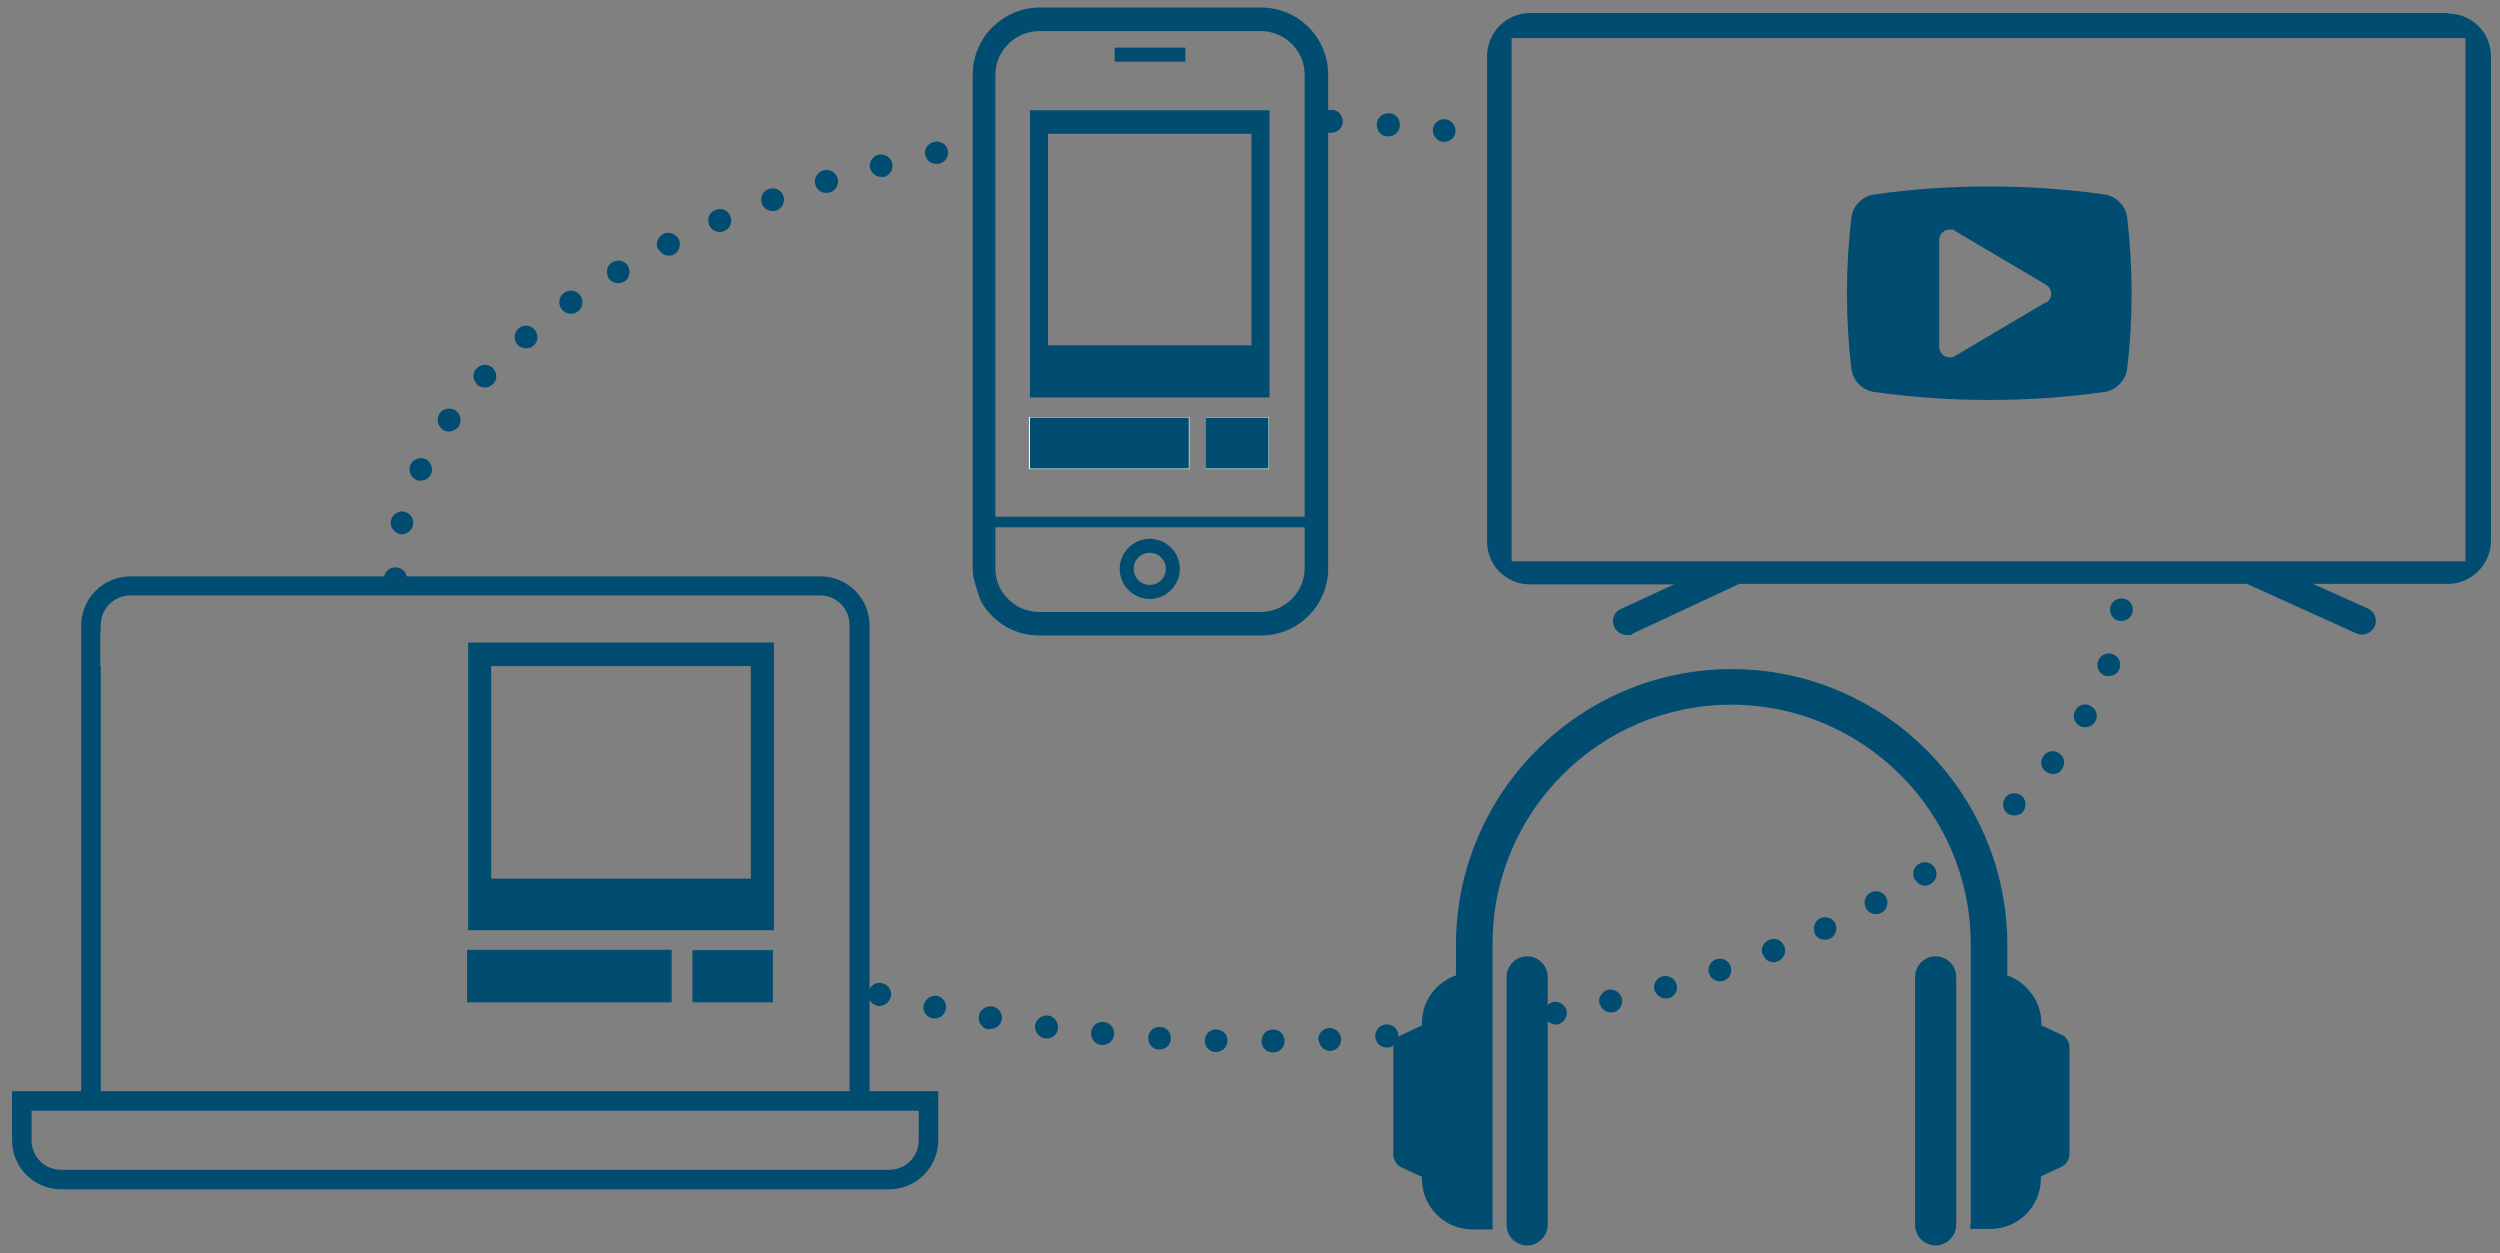 <?xml version="1.0" encoding="UTF-8"?>
<svg id="blue" xmlns="http://www.w3.org/2000/svg" xmlns:xlink="http://www.w3.org/1999/xlink" version="1.1" viewBox="0 0 498.8 250">
  <rect x="0" y="0" width="498.8" height="250" fill="#808080" stroke="none"/>
  <defs>
    <style>
      .cls-1 {
        clip-path: url(#clippath);
      }

      .cls-2 {
        fill: none;
      }

      .cls-2, .cls-3, .cls-4 {
        stroke-width: 0px;
      }

      .cls-3 {
        fill: #004d71;
      }

      .cls-4 {
        fill: #fff;
      }
    </style>
    <clipPath id="clippath">
      <path class="cls-2" d="M195.3,117.3H43.3V21.3h152v96ZM261.4,43.1h37.4V12h-37.4v31.2ZM306.2,112.9v114h134.6v-114h-134.6ZM170.4,240.1h111.5v-56.1h-111.5v56.1Z"/>
    </clipPath>
  </defs>
  <g>
    <path class="cls-3" d="M488.4,2.6h-183.1c-4.8,0-8.6,3.9-8.6,8.6v96.8c0,4.8,3.8,8.6,8.6,8.6h28.7l-10.6,4.9c-1.4.6-2,2.3-1.3,3.6.5,1,1.4,1.6,2.5,1.6s.8,0,1.2-.3l21.2-9.9h101.3l21.9,9.9c.4.2.7.2,1.1.2,1,0,2-.6,2.5-1.6.6-1.4,0-3-1.4-3.6l-10.9-4.9h26.9c4.7,0,8.6-3.9,8.6-8.6V11.3c0-4.8-3.8-8.6-8.6-8.6ZM491.9,112h-190.3V7.6h190.3v104.4Z"/>
    <path class="cls-3" d="M424.4,43.3c-.3-2.2-2.2-4.2-4.5-4.5-7.8-1.1-15.4-1.6-23-1.6s-15.2.5-23,1.6c-2.3.3-4.2,2.3-4.5,4.5-1.2,10.1-1.2,20.3,0,30.4.3,2.2,2.2,4.2,4.5,4.5,7.8,1.1,15.4,1.6,23,1.6s15.2-.5,23-1.6c2.3-.3,4.2-2.3,4.5-4.5,1.2-10.1,1.2-20.3,0-30.4ZM408.2,60.3l-18.1,10.7c-.3.2-.7.3-1.1.3-1.1,0-2.1-.9-2.1-2.1v-21.3c0-1.2,1-2.1,2.1-2.1s.7,0,1.1.3l18.1,10.7c1.4.8,1.4,2.8,0,3.6Z"/>
  </g>
  <g>
    <path class="cls-3" d="M304.7,190.8c-2.3,0-4.1,1.9-4.1,4.1v49.5c0,2.3,1.9,4.1,4.1,4.1s4.1-1.9,4.1-4.1v-49.5c0-2.3-1.9-4.1-4.1-4.1Z"/>
    <path class="cls-3" d="M386.2,190.8c-2.3,0-4.1,1.9-4.1,4.1v49.5c0,2.3,1.9,4.1,4.1,4.1s4.1-1.9,4.1-4.1v-49.5c0-2.3-1.9-4.1-4.1-4.1Z"/>
    <path class="cls-3" d="M411.4,206.5l-4.1-1.9v-.4c0-4.4-2.9-8.2-6.8-9.6v-6.1c0-30.3-24.7-55-55-55s-55,24.7-55,55v6.1c-4,1.4-6.8,5.1-6.8,9.6v.4l-4.1,1.9c-1,.5-1.6,1.5-1.6,2.6v21.2c0,1.1.6,2.1,1.6,2.6l4.1,1.9v.4c0,5.6,4.5,10.1,10.1,10.1h4v-56.9c-.1-26.3,21.3-47.8,47.6-47.8s47.8,21.4,47.8,47.8v55.9c-.1,0-.1.9-.1.9h4c5.6,0,10.1-4.5,10.1-10.1v-.4l4.1-1.9c1-.5,1.6-1.5,1.6-2.6v-21.2c0-1.1-.6-2.1-1.6-2.6Z"/>
  </g>
  <g>
    <g>
      <g>
        <path class="cls-3" d="M251.5,1.7h-44.1c-7.3,0-13.3,5.9-13.3,13.2v98.5c0,.5,0,1,.1,1.6.6,2.1,1.4,4.6,1.7,5.1h.1c2.4,4.2,6.7,6.6,11.3,6.6h44.1c7.3,0,13.3-5.9,13.3-13.2V14.9c0-7.3-5.9-13.2-13.3-13.2ZM260.4,113.4c0,4.9-4,8.9-9,8.9h-44.1c-4.9,0-9-4-9-8.9v-8.4h62.1v8.4ZM260.4,15.2v88.1h-62.1V14.9c0-4.9,4-8.9,9-8.9h44.1c4.9,0,9,4,9,8.9v.2Z"/>
        <path class="cls-3" d="M251.5,126.8h-44.1c-4.7,0-9-2.4-11.5-6.5h0c-.4-.6-1.2-3.2-1.7-5.3,0-.7-.1-1.2-.1-1.7V14.9c0-7.4,6-13.4,13.4-13.4h44.1c7.4,0,13.4,6,13.4,13.4v98.5c0,7.4-6,13.4-13.4,13.4ZM207.3,1.9c-7.2,0-13.1,5.9-13.1,13.1v98.5c0,.5,0,1,.1,1.6.6,2.3,1.4,4.6,1.7,5h.1c2.4,4.1,6.6,6.5,11.2,6.5h44.1c7.2,0,13.1-5.9,13.1-13.1V14.9c0-7.2-5.9-13.1-13.1-13.1h-44.1ZM251.5,122.5h-44.1c-5,0-9.1-4.1-9.1-9.1v-8.6h62.4v8.6c0,5-4.1,9.1-9.1,9.1ZM198.6,105.2v8.2c0,4.8,3.9,8.7,8.8,8.7h44.1c4.8,0,8.8-3.9,8.8-8.7v-8.2h-61.7ZM260.6,103.4h-62.4V14.9c0-5,4.1-9.1,9.1-9.1h44.1c5,0,9.1,4.1,9.1,9.1v88.5ZM198.6,103.1h61.7V14.9c0-4.8-3.9-8.7-8.8-8.7h-44.1c-4.8,0-8.8,3.9-8.8,8.7v88.1Z"/>
      </g>
      <path class="cls-3" d="M229.4,107.5c-3.3,0-6,2.7-6,6s2.7,6,6,6,6-2.7,6-6c0-3.3-2.7-6-6-6ZM229.4,116.7c-1.8,0-3.2-1.4-3.2-3.2s1.4-3.2,3.2-3.2,3.2,1.4,3.2,3.2c0,1.8-1.4,3.2-3.2,3.2Z"/>
      <rect class="cls-3" x="222.4" y="9.5" width="14.1" height="2.8"/>
    </g>
    <g>
      <g>
        <rect class="cls-3" x="240.6" y="83.2" width="12.6" height="10.3"/>
        <path class="cls-4" d="M253.2,93.6h-12.6v-10.4h12.6v10.4ZM240.6,93.5h12.5v-10.2h-12.5v10.2Z"/>
      </g>
      <g>
        <rect class="cls-3" x="205.4" y="83.2" width="31.8" height="10.3"/>
        <path class="cls-4" d="M237.3,93.6h-32v-10.4h32v10.4ZM205.5,93.5h31.7v-10.2h-31.7v10.2Z"/>
      </g>
      <path class="cls-3" d="M205.5,22v57.3h47.8V22h-47.8ZM249.7,68.9h-40.6V26.7h40.6v42.3Z"/>
    </g>
  </g>
  <g>
    <g>
      <g>
        <rect class="cls-3" x="138.2" y="189.6" width="16" height="10.3"/>
        <path class="cls-3" d="M154.3,200h-16.1v-10.4h16.1v10.4ZM138.3,199.9h16v-10.2h-16v10.2Z"/>
      </g>
      <g>
        <rect class="cls-3" x="93.2" y="189.6" width="40.7" height="10.3"/>
        <path class="cls-3" d="M134,200h-40.8v-10.5h40.8v10.5ZM93.3,199.9h40.5v-10.2h-40.5v10.2Z"/>
      </g>
      <path class="cls-3" d="M93.4,128.2v57.4h61v-57.4h-61ZM149.8,175.3h-51.8v-42.4h51.8v42.4Z"/>
    </g>
    <path class="cls-3" d="M173.5,217.7v-92.9c0-5.4-4.4-9.8-9.8-9.8H26c-5.4,0-9.8,4.4-9.8,9.8v92.9H2.4v9.8c0,5.4,4.4,9.8,9.8,9.8h165.2c5.4,0,9.8-4.4,9.8-9.8v-9.8h-13.8ZM20,126h.1v-1.3c0-3.2,2.6-5.9,5.9-5.9h137.6c3.3,0,5.9,2.6,5.9,5.9v4.4h0v2h0v86.6H20.1v-84.8h-.1v-6.8ZM183.3,227.5c0,3.3-2.6,5.9-5.9,5.9H12.2c-3.3,0-5.9-2.6-5.9-5.9v-5.9h177v5.9Z"/>
  </g>
  <g class="cls-1">
    <path class="cls-3" d="M251.7,207.7c0-1.3,1-2.3,2.3-2.3h0c1.3,0,2.3,1,2.3,2.3h0c0,1.3-1,2.3-2.3,2.3h0c-1.3,0-2.3-1-2.3-2.3ZM242.6,209.9h0c-1.3,0-2.3-1.1-2.2-2.3h0c0-1.3,1.1-2.3,2.3-2.2h0c1.3,0,2.3,1.1,2.2,2.3h0c0,1.2-1.1,2.2-2.3,2.2h0ZM263,207.5c0-1.3.9-2.3,2.2-2.4h0c1.3,0,2.3.9,2.4,2.2h0c0,1.3-.9,2.3-2.2,2.4h0c-1.2,0-2.2-1-2.3-2.2ZM231.2,209.4c-1.3,0-2.2-1.2-2.1-2.4h0c0-1.3,1.2-2.2,2.4-2.1h0c1.3,0,2.2,1.2,2.1,2.4h0c0,1.2-1.1,2.1-2.3,2.1h0c0,0-.1,0-.1,0ZM274.4,206.9c-.1-1.3.8-2.4,2.1-2.5h0c1.3-.1,2.4.8,2.5,2.1h0c0,1.3-.8,2.4-2.1,2.5h0c0,0-.1,0-.2,0h0c-1.2,0-2.2-.9-2.3-2.1ZM219.8,208.5h0c-1.3-.1-2.2-1.2-2.1-2.5h0c.1-1.3,1.2-2.2,2.5-2.1h0c1.3.1,2.2,1.2,2.1,2.5h0c-.1,1.2-1.1,2.1-2.3,2.1h0c0,0-.1,0-.2,0ZM285.6,205.9c-.1-1.2.8-2.4,2-2.5h0c1.2-.1,2.4.8,2.5,2h0c.1,1.3-.8,2.4-2,2.5h0c0,0-.2,0-.3,0h0c-1.1,0-2.1-.9-2.3-2ZM208.5,207.2h0c-1.2-.2-2.1-1.3-2-2.6h0c.2-1.2,1.3-2.1,2.6-2h0c1.2.2,2.1,1.3,2,2.6h0c-.1,1.1-1.1,2-2.3,2h0c-.1,0-.2,0-.3,0ZM296.9,204.5c-.2-1.2.7-2.4,1.9-2.6h0c1.2-.2,2.4.7,2.6,1.9h0c.2,1.2-.7,2.4-1.9,2.6h0c-.1,0-.2,0-.4,0h0c-1.1,0-2.1-.8-2.3-1.9ZM197.2,205.4h0c-1.2-.2-2.1-1.4-1.9-2.7h0c.2-1.2,1.4-2.1,2.7-1.9h0c1.2.2,2.1,1.4,1.9,2.6h0c-.2,1.1-1.2,1.9-2.3,1.9h0c-.1,0-.3,0-.4,0ZM308.1,202.6c-.2-1.2.6-2.4,1.8-2.7h0c1.2-.2,2.4.6,2.7,1.8h0c.2,1.2-.6,2.4-1.8,2.7h0c-.1,0-.3,0-.4,0h0c-1.1,0-2-.8-2.2-1.8ZM186,203.2c-1.2-.3-2-1.5-1.7-2.7h0c.3-1.2,1.5-2,2.7-1.8h0c1.2.3,2,1.5,1.7,2.7h0c-.2,1.1-1.2,1.8-2.2,1.8h0c-.2,0-.3,0-.5,0ZM319.1,200.3c-.3-1.2.5-2.5,1.7-2.8h0c1.2-.3,2.5.5,2.8,1.7h0c.3,1.2-.5,2.5-1.7,2.8h0c-.2,0-.4,0-.5,0h0c-1,0-2-.7-2.2-1.8ZM174.9,200.6h0c-1.2-.3-2-1.6-1.6-2.8h0c.3-1.2,1.6-2,2.8-1.6h0c1.2.3,2,1.6,1.6,2.8h0c-.3,1-1.2,1.7-2.2,1.7h0c-.2,0-.4,0-.6,0ZM330.1,197.6c-.4-1.2.4-2.5,1.6-2.8h0c1.2-.3,2.5.4,2.8,1.6h0c.4,1.2-.4,2.5-1.6,2.8h0c-.2,0-.4,0-.6,0h0c-1,0-1.9-.7-2.2-1.7ZM163.9,197.5c-1.2-.4-1.9-1.7-1.5-2.9h0c.4-1.2,1.7-1.9,2.9-1.5h0c1.2.4,1.9,1.7,1.5,2.9h0c-.3,1-1.2,1.6-2.2,1.6h0c-.2,0-.5,0-.7-.1ZM341,194.3c-.4-1.2.2-2.5,1.4-2.9h0c1.2-.4,2.5.2,2.9,1.4h0c.4,1.2-.2,2.5-1.4,2.9h0c-.3,0-.5.1-.7.1h0c-1,0-1.9-.6-2.2-1.6ZM153.1,193.8c-1.2-.4-1.8-1.7-1.4-2.9h0c.4-1.2,1.8-1.8,2.9-1.4h0c1.2.4,1.8,1.8,1.4,2.9h0c-.3.9-1.2,1.5-2.2,1.5h0c-.3,0-.5,0-.8-.1ZM351.7,190.5c-.5-1.2.1-2.5,1.3-3h0c1.2-.5,2.5.1,3,1.3h0c.5,1.2-.1,2.5-1.3,3h0c-.3.1-.6.2-.8.2h0c-.9,0-1.8-.5-2.1-1.5ZM142.4,189.6h0c-1.2-.5-1.7-1.9-1.2-3h0c.5-1.2,1.8-1.7,3-1.2h0c1.2.5,1.7,1.8,1.2,3h0c-.4.9-1.2,1.4-2.1,1.4h0c-.3,0-.6,0-.9-.2ZM362.1,186.2c-.5-1.1,0-2.5,1.1-3h0c1.1-.5,2.5,0,3,1.1h0c.5,1.1,0,2.5-1.1,3h0c-.3.1-.6.2-1,.2h0c-.9,0-1.7-.5-2.1-1.3ZM132,184.7c-1.1-.6-1.6-1.9-1-3.1h0c.6-1.1,1.9-1.6,3.1-1h0c1.1.6,1.6,1.9,1,3.1h0c-.4.8-1.2,1.3-2,1.3h0c-.3,0-.7,0-1-.2ZM372.3,181.2c-.6-1.1-.2-2.5.9-3.1h0c1.1-.6,2.5-.2,3.1.9h0c.6,1.1.2,2.5-.9,3.1h0c-.4.2-.7.3-1.1.3h0c-.8,0-1.6-.4-2-1.2ZM121.9,179.2c-1.1-.6-1.4-2-.8-3.1h0c.6-1.1,2-1.4,3.1-.8h0c1.1.6,1.5,2,.8,3.1h0c-.4.7-1.2,1.1-2,1.1h0c-.4,0-.8-.1-1.2-.3ZM382.1,175.6c-.7-1.1-.4-2.5.7-3.2h0c1.1-.7,2.5-.4,3.2.7h0c.7,1.1.4,2.5-.7,3.2h0c-.4.3-.8.4-1.2.4h0c-.8,0-1.5-.4-1.9-1.1ZM112.3,173c-1-.7-1.3-2.2-.5-3.2h0c.7-1,2.2-1.3,3.2-.5h0c1,.7,1.3,2.2.5,3.2h0c-.4.6-1.2,1-1.9,1h0c-.5,0-.9-.1-1.3-.4ZM391.5,169.3c-.8-1-.6-2.4.4-3.2h0c1-.8,2.4-.6,3.2.4h0c.8,1,.6,2.4-.4,3.2h0c-.4.3-.9.5-1.4.5h0c-.7,0-1.4-.3-1.8-.9ZM103.2,165.9c-1-.8-1.1-2.3-.2-3.2h0c.8-1,2.3-1.1,3.2-.2h0c1,.8,1.1,2.3.2,3.2h0c-.4.5-1.1.8-1.7.8h0c-.5,0-1.1-.2-1.5-.5ZM400.3,162.1c-.9-.9-.8-2.4,0-3.2h0c.9-.9,2.4-.8,3.2,0h0c.9.9.8,2.4,0,3.2h0c-.4.4-1,.6-1.6.6h0c-.6,0-1.2-.2-1.7-.7ZM94.8,157.9c-.9-.9-.8-2.4.1-3.2h0c.9-.9,2.4-.8,3.2.1h0c.8.9.8,2.4-.1,3.2h0c-.4.4-1,.6-1.5.6h0c-.6,0-1.2-.2-1.7-.7ZM408.1,153.9c-1-.8-1.1-2.2-.3-3.2h0c.8-1,2.2-1.1,3.2-.3h0c1,.8,1.1,2.2.3,3.2h0c-.4.6-1.1.9-1.8.8h0c-.5,0-1-.2-1.4-.5ZM87.6,148.8c-.7-1-.5-2.5.6-3.2h0c1-.7,2.5-.4,3.2.6h0c.7,1,.5,2.5-.6,3.2h0c-.4.3-.8.4-1.3.4h0c-.7,0-1.4-.3-1.9-1ZM414.9,144.8c-1.1-.6-1.5-2-.8-3.1h0c.6-1.1,2-1.5,3.1-.8h0c1.1.6,1.5,2,.8,3.1h0c-.4.7-1.2,1.1-2,1.1h0c-.4,0-.8-.1-1.1-.3ZM81.7,138.7c-.5-1.2,0-2.5,1.1-3h0c1.1-.5,2.5,0,3,1.1h0c.5,1.1,0,2.5-1.1,3h0c-.3.1-.6.2-1,.2h0c-.9,0-1.7-.5-2.1-1.3ZM420,134.8c-1.2-.4-1.8-1.7-1.4-2.9h0c.4-1.2,1.7-1.8,2.9-1.4h0c1.2.4,1.8,1.7,1.4,2.9h0c-.3.9-1.2,1.5-2.2,1.5h0c-.3,0-.5,0-.8-.1ZM78,127.5c-.3-1.2.5-2.5,1.7-2.7h0c1.2-.3,2.5.5,2.7,1.7h0c.3,1.2-.5,2.5-1.7,2.7h0c-.2,0-.3,0-.5,0h0c-1,0-2-.7-2.2-1.8ZM423,123.9c-1.3-.1-2.1-1.3-2-2.5h0c.1-1.3,1.3-2.1,2.5-2h0c1.3.1,2.2,1.3,2,2.5h0c-.1,1.2-1.1,2-2.3,2h0c0,0-.2,0-.3,0ZM76.6,115.8s0-.1,0-.1h0c0,0,0-.1,0-.2h0c0-1.3,1-2.3,2.3-2.3h0c1.3,0,2.3,1,2.3,2.3h0v.3h0c0,1.3-1,2.3-2.3,2.3h0c-1.3,0-2.3-1-2.3-2.3ZM421,110.6h0c-.1-1.3.8-2.4,2-2.5h0c1.3-.1,2.4.8,2.5,2h0c.1,1.2-.8,2.4-2,2.5h0c0,0-.2,0-.3,0h0c-1.2,0-2.1-.9-2.3-2ZM79.7,106.5c-1.2-.3-2-1.5-1.7-2.7h0c.3-1.2,1.5-2,2.7-1.7h0c1.2.3,2,1.5,1.7,2.7h0c-.3,1.1-1.2,1.8-2.2,1.8h0c-.2,0-.3,0-.5,0ZM418.7,100c-.4-1.2.2-2.5,1.4-2.9h0c1.2-.4,2.5.2,2.9,1.4h0c.4,1.2-.2,2.5-1.4,2.9h0c-.2,0-.5.1-.7.1h0c-1,0-1.8-.6-2.2-1.6ZM83,95.7c-1.1-.5-1.6-1.9-1.1-3h0c.5-1.1,1.9-1.6,3-1.1h0c1.1.5,1.6,1.9,1.1,3h0c-.4.8-1.2,1.3-2.1,1.3h0c-.3,0-.6,0-1-.2ZM414.2,90.2c-.6-1.1-.2-2.5.9-3.1h0c1.1-.6,2.5-.3,3.1.8h0c.6,1.1.2,2.5-.9,3.1h0c-.4.2-.7.3-1.1.3h0c-.8,0-1.6-.4-2-1.2ZM88.3,85.7c-1-.7-1.3-2.1-.6-3.2h0c.7-1,2.1-1.3,3.2-.6h0c1,.7,1.3,2.2.6,3.2h0c-.4.6-1.2,1-1.9,1h0c-.5,0-.9-.1-1.3-.4ZM408,81.1c-.8-1-.6-2.4.4-3.2h0c1-.8,2.4-.6,3.2.3h0c.8,1,.6,2.4-.4,3.2h0c-.4.3-.9.5-1.4.5h0c-.7,0-1.3-.3-1.8-.9ZM95.2,76.7c-.9-.9-1-2.3-.1-3.2h0c.9-.9,2.3-1,3.2-.1h0c.9.9,1,2.3.1,3.2h0c-.5.5-1.1.7-1.7.7h0c-.6,0-1.1-.2-1.6-.6ZM400.5,73c-.9-.9-.9-2.3,0-3.2h0c.9-.9,2.3-.9,3.2,0h0c.9.9.9,2.3,0,3.2h0c-.4.5-1,.7-1.6.7h0c-.6,0-1.1-.2-1.6-.6ZM103.2,68.7c-.8-1-.7-2.4.3-3.2h0c1-.8,2.4-.7,3.2.3h0c.8,1,.7,2.4-.3,3.2h0c-.4.4-1,.5-1.5.5h0c-.6,0-1.3-.3-1.7-.8ZM392.2,65.8h0c-1-.8-1.2-2.2-.4-3.2h0c.8-1,2.2-1.2,3.2-.4h0c1,.8,1.2,2.2.4,3.2h0c-.4.6-1.1.9-1.8.9h0c-.5,0-1-.2-1.4-.5ZM112,61.6c-.7-1-.5-2.5.6-3.2h0c1-.7,2.5-.5,3.2.6h0c.7,1,.5,2.5-.6,3.2h0c-.4.3-.9.4-1.3.4h0c-.7,0-1.4-.3-1.9-1ZM383.1,59.3c-1.1-.7-1.4-2.1-.7-3.2h0c.7-1.1,2.1-1.4,3.2-.7h0c1.1.7,1.4,2.1.7,3.2h0c-.4.7-1.2,1.1-1.9,1.1h0c-.4,0-.9-.1-1.2-.4ZM121.4,55.4c-.6-1.1-.3-2.5.8-3.1h0c1.1-.6,2.5-.3,3.1.8h0c.6,1.1.3,2.5-.8,3.1h0c-.4.2-.8.3-1.2.3h0c-.8,0-1.5-.4-2-1.1ZM373.5,53.6h0c-1.1-.6-1.5-2-.9-3.1h0c.6-1.1,2-1.5,3.1-.9h0c1.1.6,1.5,2,.9,3.1h0c-.4.8-1.2,1.2-2,1.2h0c-.4,0-.8,0-1.1-.3ZM131.3,49.8c-.6-1.1-.1-2.5,1-3.1h0c1.1-.6,2.5-.1,3.1,1h0c.6,1.1.1,2.5-1,3.1h0c-.3.2-.7.2-1,.2h0c-.8,0-1.6-.5-2-1.3ZM363.5,48.6c-1.1-.5-1.6-1.9-1.1-3h0c.5-1.1,1.9-1.6,3-1.1h0c1.1.5,1.6,1.9,1.1,3h0c-.4.8-1.2,1.3-2.1,1.3h0c-.3,0-.7,0-1-.2ZM141.5,44.9c-.5-1.2,0-2.5,1.2-3h0c1.2-.5,2.5,0,3,1.2h0c.5,1.2,0,2.5-1.2,3h0c-.3.1-.6.2-.9.2h0c-.9,0-1.7-.5-2.1-1.4ZM353.2,44.2c-1.2-.5-1.8-1.8-1.3-3h0c.5-1.2,1.8-1.8,3-1.3h0c1.2.5,1.8,1.8,1.3,3h0c-.4.9-1.2,1.4-2.1,1.4h0c-.3,0-.6,0-.8-.2ZM152,40.6c-.4-1.2.2-2.5,1.4-2.9h0c1.2-.4,2.5.2,2.9,1.4h0c.4,1.2-.2,2.5-1.4,2.9h0c-.3.1-.5.1-.8.1h0c-.9,0-1.8-.6-2.1-1.5ZM342.7,40.3c-1.2-.4-1.8-1.7-1.4-2.9h0c.4-1.2,1.7-1.8,2.9-1.4h0c1.2.4,1.8,1.7,1.4,2.9h0c-.3.9-1.2,1.6-2.2,1.6h0c-.3,0-.5,0-.7-.1ZM162.7,36.9c-.4-1.2.3-2.5,1.5-2.9h0c1.2-.4,2.5.3,2.9,1.5h0c.4,1.2-.3,2.5-1.5,2.9h0c-.2,0-.5.1-.7.1h0c-1,0-1.9-.6-2.2-1.6ZM332,37c-1.2-.3-1.9-1.6-1.6-2.8h0c.3-1.2,1.6-1.9,2.8-1.6h0c1.2.3,1.9,1.6,1.6,2.8h0c-.3,1-1.2,1.7-2.2,1.7h0c-.2,0-.4,0-.6,0ZM173.6,33.7c-.3-1.2.4-2.5,1.6-2.8h0c1.2-.3,2.5.4,2.8,1.6h0c.3,1.2-.4,2.5-1.6,2.8h0c-.2,0-.4,0-.6,0h0c-1,0-1.9-.7-2.2-1.7ZM321.1,34.1h0c-1.2-.3-2-1.5-1.7-2.8h0c.3-1.2,1.5-2,2.8-1.7h0c1.2.3,2,1.5,1.7,2.8h0c-.3,1.1-1.2,1.8-2.2,1.8h0c-.2,0-.4,0-.5,0ZM184.6,31c-.3-1.2.5-2.4,1.8-2.7h0c1.2-.3,2.5.5,2.7,1.7h0c.3,1.2-.5,2.4-1.8,2.7h0c-.2,0-.3,0-.5,0h0c-1.1,0-2-.7-2.2-1.8ZM310.2,31.7c-1.2-.2-2.1-1.4-1.8-2.7h0c.2-1.2,1.4-2,2.7-1.8h0c1.2.3,2,1.4,1.8,2.7h0c-.2,1.1-1.2,1.9-2.2,1.9h0c-.1,0-.3,0-.4,0ZM195.7,28.8c-.2-1.2.6-2.4,1.9-2.7h0c1.2-.2,2.4.6,2.6,1.9h0c.2,1.2-.6,2.4-1.9,2.6h0c-.1,0-.3,0-.4,0h0c-1.1,0-2.1-.8-2.3-1.9ZM299.1,29.8c-1.3-.2-2.1-1.4-1.9-2.6h0c.2-1.2,1.4-2.1,2.6-1.9h0c1.2.2,2.1,1.4,1.9,2.6h0c-.2,1.1-1.2,1.9-2.3,1.9h0c-.1,0-.2,0-.4,0ZM206.9,27c-.2-1.3.7-2.4,2-2.6h0c1.2-.2,2.4.7,2.6,2h0c.2,1.3-.7,2.4-2,2.6h0c-.1,0-.2,0-.3,0h0c-1.1,0-2.1-.8-2.3-2ZM287.9,28.3c-1.2-.1-2.1-1.3-2-2.5h0c.1-1.3,1.3-2.2,2.5-2h0c1.2.1,2.1,1.3,2,2.5h0c-.1,1.2-1.1,2-2.3,2h0c0,0-.2,0-.3,0ZM218.1,25.6c-.1-1.3.8-2.4,2.1-2.5h0c1.3-.1,2.4.8,2.5,2.1h0c.1,1.3-.8,2.4-2.1,2.5h0c0,0-.1,0-.2,0h0c-1.2,0-2.2-.9-2.3-2.1ZM276.8,27.2h0c-1.3,0-2.2-1.2-2.1-2.5h0c.1-1.3,1.2-2.2,2.5-2.1h0c1.3,0,2.2,1.2,2.1,2.5h0c0,1.2-1.1,2.1-2.3,2.1h0c0,0-.1,0-.2,0ZM229.4,24.6c0-1.3.9-2.3,2.1-2.4h0c1.3,0,2.3.9,2.4,2.2h0c0,1.3-.9,2.3-2.1,2.4h-.1c-1.2,0-2.2-.9-2.3-2.1ZM265.5,26.5h0c-1.3,0-2.2-1.1-2.2-2.4h0c0-1.3,1.1-2.2,2.4-2.2h0c1.3,0,2.2,1.1,2.2,2.4h0c0,1.2-1.1,2.2-2.3,2.2h-.1ZM240.7,24.1c0-1.3,1-2.3,2.2-2.3h0c1.3,0,2.3,1,2.3,2.2h0c0,1.3-1,2.3-2.2,2.3h0c-1.2,0-2.3-1-2.3-2.2ZM254.3,26.2c-1.3,0-2.3-1-2.3-2.3h0c0-1.3,1-2.3,2.3-2.3h0c1.3,0,2.3,1.1,2.3,2.3h0c0,1.3-1,2.3-2.3,2.3h0Z"/>
  </g>
</svg>
